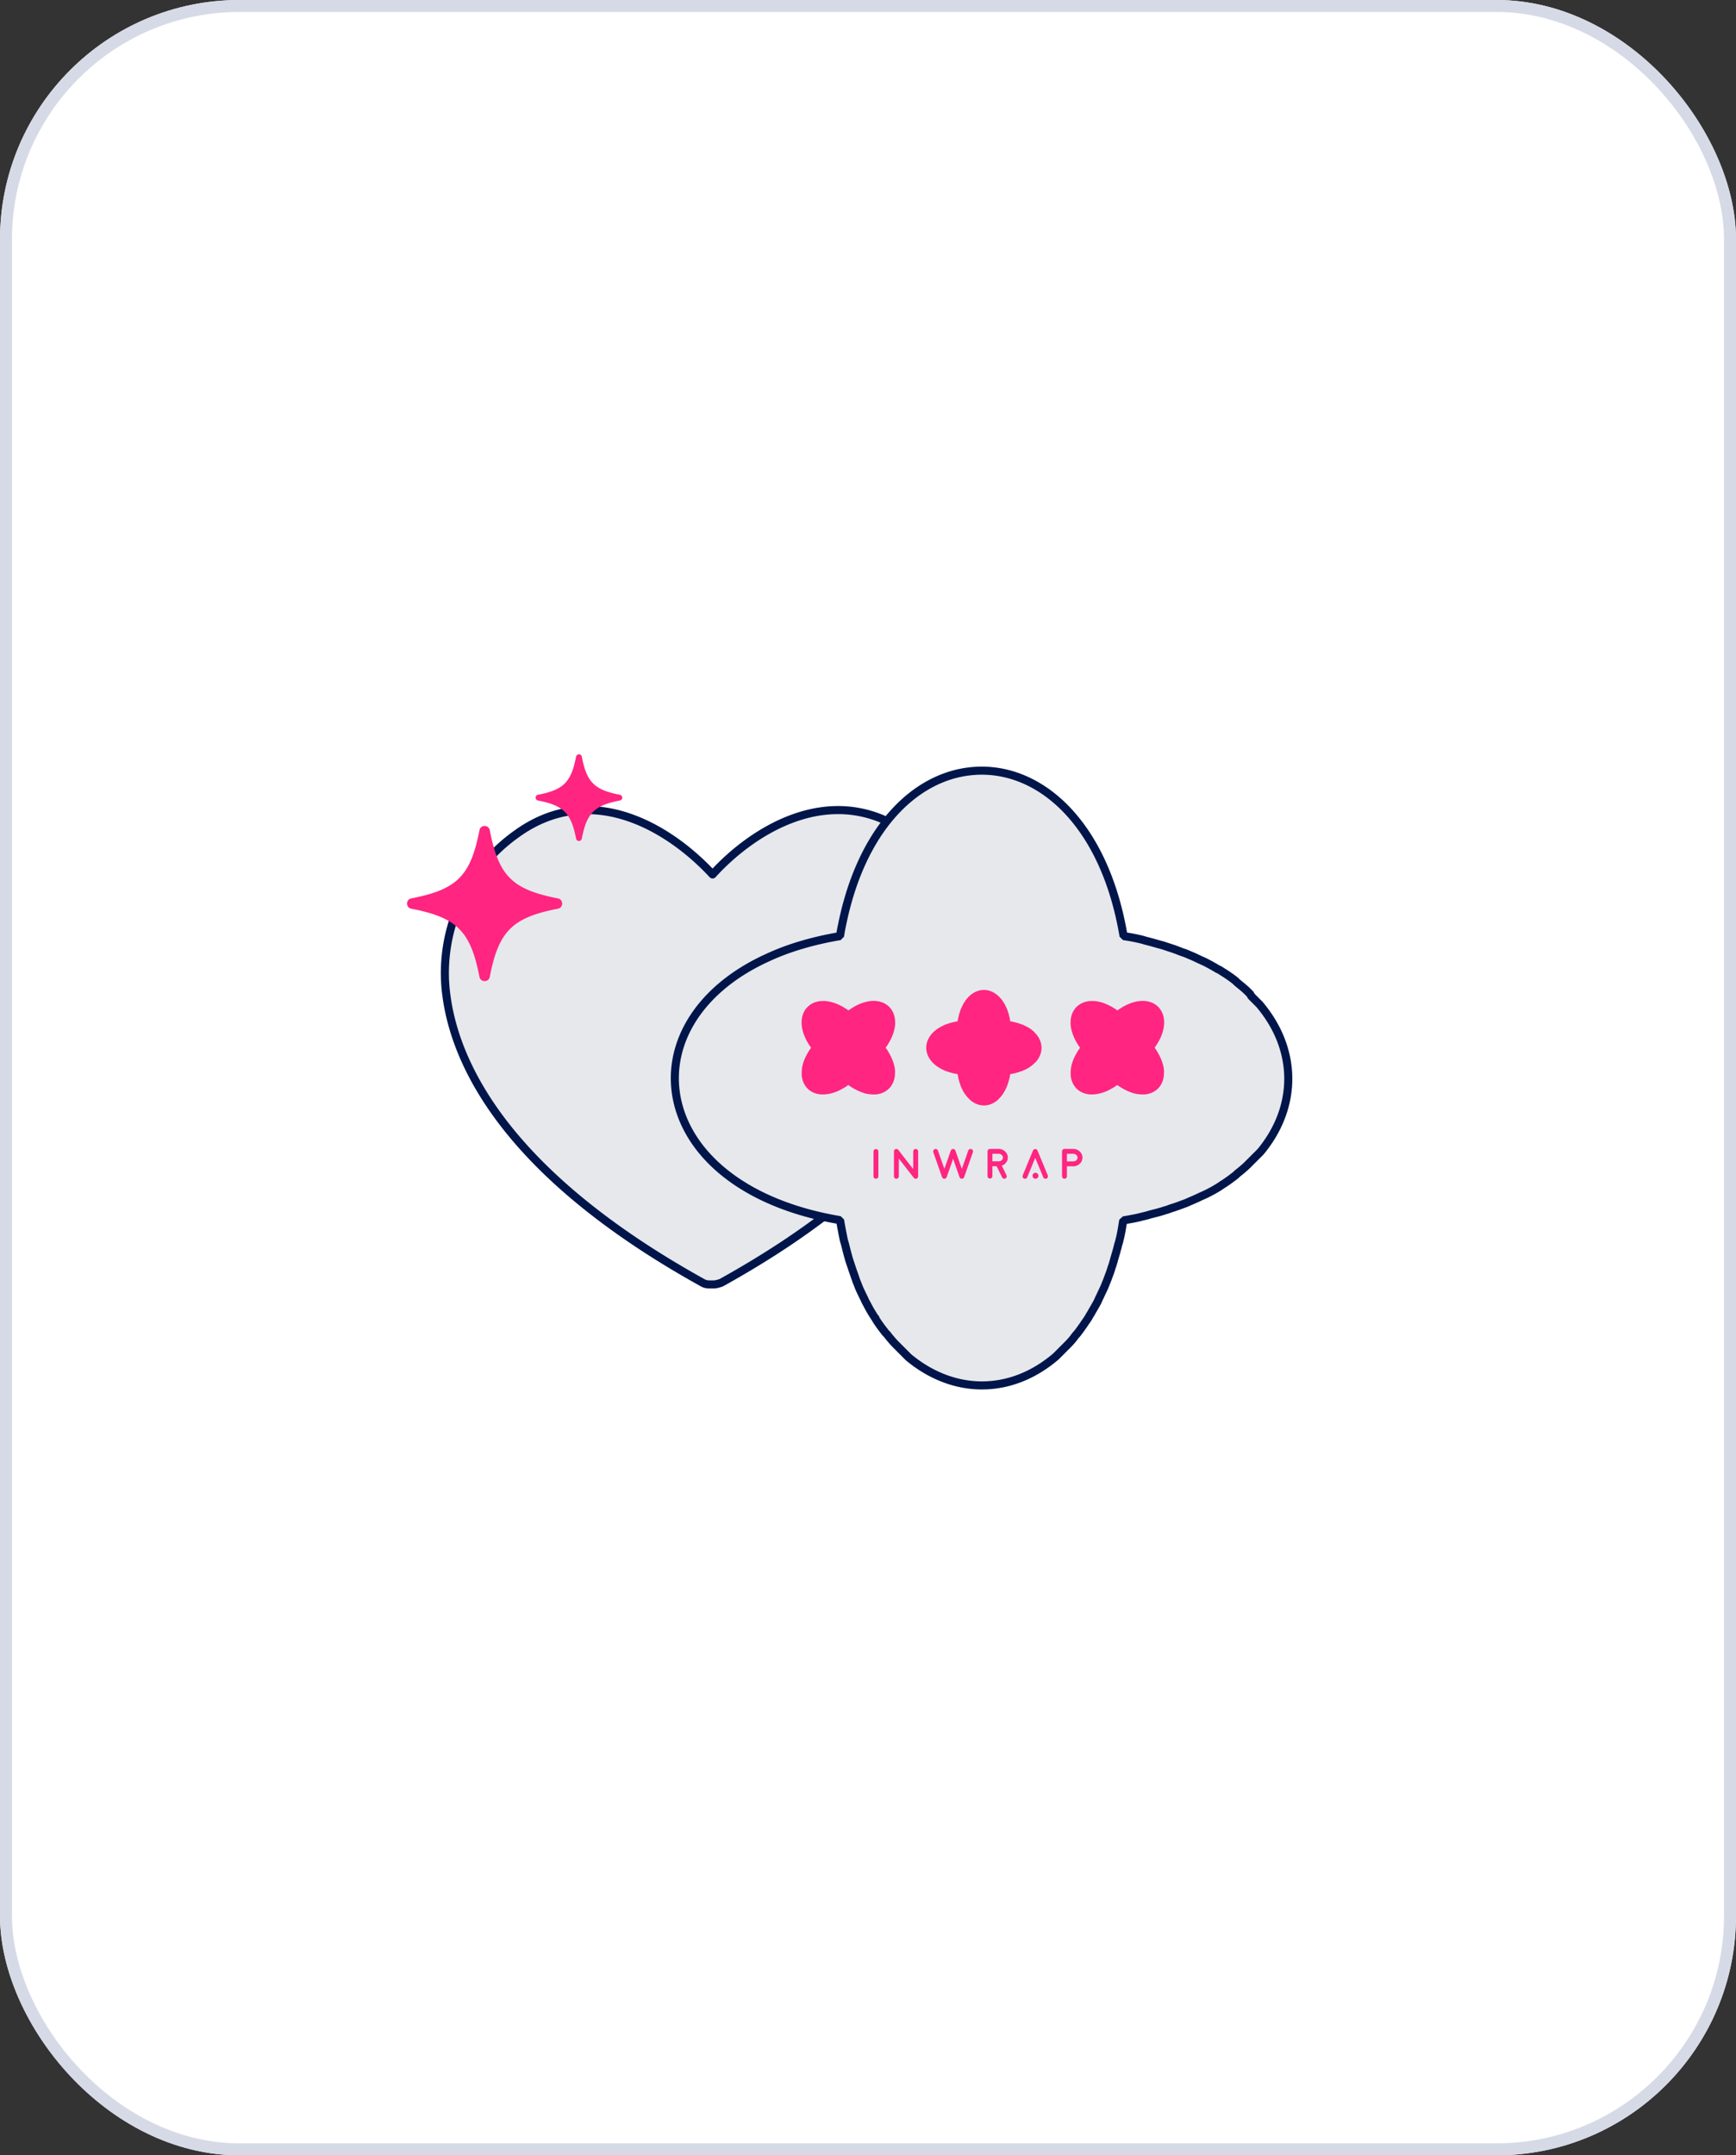 <?xml version="1.0" encoding="UTF-8"?> <svg xmlns="http://www.w3.org/2000/svg" width="145" height="180" fill="none"><rect width="100%" height="100%" fill="#333333" stroke="none"/><g clip-path="url(#a)"><rect width="260" height="210" fill="#fff" rx="20"></rect><path fill="#E6E8EC" stroke="#00154A" stroke-linejoin="round" stroke-width=".674" d="M66.322 68.318c2.85-1.014 6.099-1.034 9.268 1.118l.306.216.396.298c4.019 3.149 6.11 8.371 5.306 13.486v.001c-.89 5.92-5.384 14.82-21.333 23.677a.3.3 0 0 1-.059.025c-.163.054-.39.131-.627.131h-.231c-.163 0-.425.006-.686-.157v.001C42.715 98.258 38.22 89.359 37.328 83.44l-.068-.496c-.62-5.121 1.631-10.282 5.884-13.295 3.264-2.365 6.616-2.378 9.55-1.33 2.773.989 5.176 2.925 6.825 4.711 1.622-1.787 4.025-3.722 6.803-4.712Z"></path><path fill="#E6E8EC" stroke="#00154A" stroke-linejoin="bevel" stroke-width=".674" d="m73.073 110.044.043.052.01.036c.255.426.552.806.833 1.168l.028.032c.107.107.157.159.193.219l.03.042c.199.239.392.475.628.711l1.053 1.054.025.021c3.792 3.122 8.534 3.103 12.266-.084l.02-.018 1.013-1.014q.344-.344.626-.748c.069-.069.158-.162.233-.278h.002c.27-.353.52-.729.78-1.109l.002-.003c.05-.075.093-.156.128-.218.037-.067.07-.124.109-.178l.018-.029q.12-.212.243-.425l.244-.426.002-.004c.059-.106.105-.21.145-.299.041-.093.076-.171.118-.247l.015-.032c.058-.134.12-.264.187-.402.065-.135.134-.278.198-.428l.003-.008.243-.608.008-.018c.048-.144.103-.284.164-.446a5 5 0 0 0 .158-.485c.087-.219.151-.454.21-.667h-.002c.1-.342.205-.689.307-1.077l.004-.02c.016-.083.042-.169.073-.273a4 4 0 0 0 .084-.319h.002c.125-.503.207-1.002.288-1.531l.012-.062.02-.002c.534-.098 1.086-.183 1.612-.331a6 6 0 0 0 .602-.161v.001c.37-.097.757-.184 1.135-.31v-.001c.215-.06.398-.12.596-.198.359-.106.694-.232 1.017-.353.183-.062.386-.143.557-.227.353-.145.663-.291.966-.432l.224-.1q.115-.056.213-.098l.018-.008c.413-.207.789-.416 1.146-.647l.056-.045-.014.014.02-.014.054-.033q.014-.012.031-.027c.419-.253.795-.544 1.131-.801l.034-.03c.103-.102.163-.16.253-.221l.028-.022c.239-.198.476-.392.692-.608l1.073-1.074.022-.024c3.103-3.774 3.06-8.535-.103-12.285l-.02-.021-.704-.705-.025-.106-.263-.263c-.272-.271-.612-.527-.885-.763l-.108-.109-.032-.027q-.555-.432-1.169-.801a1 1 0 0 0-.172-.107l-.081-.036-.044-.02c-.331-.205-.679-.39-1.015-.568l-.025-.012-.213-.096-.233-.106c-.285-.134-.62-.3-.952-.426-.178-.087-.373-.151-.542-.208-.31-.117-.676-.267-1.036-.373l-.056-.02-.035-.01-.034-.012-.136-.045-.035-.012-.034-.011-.034-.011-.017-.006c-.007-.002.003 0-.005-.002l-.012-.004-.035-.011-.016-.006-.017-.006-.017-.005-.018-.006-.034-.012-.021-.006q-.285-.076-.582-.16a35 35 0 0 0-.593-.164l-.004-.001-.239-.06a5 5 0 0 1-.243-.074l-.022-.007a16 16 0 0 0-1.597-.31c-1.627-9.67-7.268-14.393-12.832-13.761-4.719.53-9.088 4.909-10.685 12.845-.067.3-.12.61-.169.917-2.294.39-4.312.99-6.028 1.789-6.026 2.731-8.606 7.564-7.528 12.108 1.063 4.481 5.647 8.496 13.56 9.826.094.551.199 1.087.305 1.618l.004.016c.022.089.05.182.074.266q.038.128.066.236c.103.431.207.822.33 1.235v.001l.003.009.006.018.005.016.012.034.046.137.005.018.006.016.011.034.006.018.009.027.001.003.007.021.011.034.003.008c.002.008 0-.002.002.005l.053.158q.092.276.184.532c.06.173.12.342.18.521.035.104.075.201.11.286.036.087.066.163.093.241l.008.022c.146.355.312.688.472 1.009.054.126.12.28.21.422q.312.62.686 1.181Zm0 0 .015-.01m-.015.01.015-.01m0 0 .01.025.016.031-.036-.132q0 .046.01.076Z"></path><path fill="#FF2581" d="M73.164 98.443a.2.2 0 0 1-.144-.06.2.2 0 0 1-.061-.144v-2.07q0-.086.06-.144.06-.06.145-.061.085 0 .144.06.06.06.06.145v2.07q0 .084-.06.144a.2.2 0 0 1-.144.06M76.325 98.365h-.002v-.002l-1.248-1.605v1.48q0 .086-.06.144a.2.2 0 0 1-.144.061.2.2 0 0 1-.144-.06.2.2 0 0 1-.061-.145V96.16q0-.066.038-.118a.2.2 0 0 1 .1-.075.2.2 0 0 1 .228.068l1.248 1.607V96.16q0-.086.059-.144a.2.2 0 0 1 .145-.06q.085 0 .144.06.061.06.061.144v2.082q0 .003-.002.01v.01l-.001.01q0 .006-.002.01l-.001.009q-.002.009-.004.01.001.002-.004.01l-.003.01-.004.008-.005.01-.005.01-.005.005-.007.01-.006.007q0 .003-.006.007l-.007.007-.007.007-.009.007-.002.001-.001.002-.026.017h-.002l-.028.012-.003.002a.1.1 0 0 1-.03.007l-.005.001a.2.2 0 0 1-.055 0q-.01 0-.018-.003l-.007-.002-.014-.003-.007-.004-.013-.005q-.004 0-.007-.004l-.013-.005-.006-.005-.012-.009-.007-.005-.016-.014-.002-.002v-.001zM81.137 95.967a.2.2 0 0 1 .116.106q.037.075.009.156l-.73 2.076v.002l-.011.026-.004.005-.015.023-.004.005-.015.017-.004.004-.02.017-.006.004-.021.012-.004.002a.2.2 0 0 1-.048.015l-.009.002-.033.004-.033-.004-.009-.002-.022-.005-.004-.002-.02-.008-.006-.002-.022-.014-.002-.001-.02-.018q0 .002-.006-.003l-.016-.02-.003-.003-.014-.022-.004-.005-.012-.027v-.001l-.536-1.527-.536 1.527v.001l-.012.026-.004.006-.014.022q.004-.004-.003.005l-.018.018-.003.003a.1.1 0 0 1-.026.021l-.021.012-.004.002-.02.009q-.009.004-.004.001l-.024.006q-.012.004-.01.001a.2.2 0 0 1-.063 0q.005.002-.01-.001l-.023-.006-.002-.001a.2.2 0 0 1-.05-.024q0-.002-.002-.002l-.021-.017-.004-.004-.017-.019-.002-.003-.015-.023-.004-.005-.01-.026-.002-.002-.729-2.077a.2.2 0 0 1 .01-.156.2.2 0 0 1 .115-.106.208.208 0 0 1 .262.127l.536 1.527.536-1.527v-.002l.004-.011.004-.009q.001 0 .005-.007a.2.2 0 0 1 .034-.048.2.2 0 0 1 .057-.042l.01-.004.01-.003q-.002 0 .001-.002-.001.002.007-.001l.01-.004q.005 0 .011-.002l.009-.001q.004 0 .012-.002h.028q.004 0 .012.002h.009l.012.001.007.002.014.004.001.001h.004v.002h.001l.011.005.009.002.007.005a.192.192 0 0 1 .085.083l.003.009.004.007.005.012v.002l.536 1.526.536-1.526a.2.2 0 0 1 .104-.118.2.2 0 0 1 .16-.008M84.178 96.675q0 .229-.142.415a.75.75 0 0 1-.36.262l.393.798q.036.074.009.154a.2.2 0 0 1-.103.118.2.2 0 0 1-.09.02.19.19 0 0 1-.182-.114l-.46-.931h-.352v.827q0 .084-.06.144a.2.2 0 0 1-.145.06.2.2 0 0 1-.144-.06.2.2 0 0 1-.059-.144v-2.068q0-.085.06-.144.06-.06.143-.06h.719a.77.77 0 0 1 .546.211q.227.211.227.512m-.76.314a.4.4 0 0 0 .25-.095.285.285 0 0 0-.005-.443.39.39 0 0 0-.259-.092h-.513v.63zM86.47 98.443a.25.25 0 1 0 0-.499.25.25 0 0 0 0 .498"></path><path fill="#FF2581" d="m87.516 98.16-.22-.53v-.001l-.639-1.54-.009-.018q0-.002-.005-.009l-.005-.009q0-.002-.007-.008l-.005-.007q0-.002-.007-.01-.006-.004-.005-.006l-.009-.007-.007-.005-.009-.007-.007-.005-.01-.007-.007-.004a.1.1 0 0 0-.045-.017l-.012-.004-.009-.001-.01-.002h-.04l-.009.002-.012.001-.007.002-.012.004-.012.003-.007.004-.005.003-.012.006-.01.005-.007.005-.01.007q-.008.005-.006.005-.002 0-.009.007l-.007.005q0 .002-.007.009l-.005.007-.007.007-.005.008-.007.01-.003.008-.01.017-.638 1.541v.002l-.22.53a.203.203 0 0 0 .189.283.19.19 0 0 0 .189-.128l.668-1.615.67 1.615a.19.19 0 0 0 .189.127.205.205 0 0 0 .19-.283M89.633 95.95q.323 0 .55.213.23.213.23.514a.68.68 0 0 1-.221.506.78.78 0 0 1-.531.22h-.007l-.02.002-.011-.002h-.508v.835q0 .085-.06.144a.2.2 0 0 1-.145.06.2.2 0 0 1-.144-.06.2.2 0 0 1-.06-.144v-2.084q0-.085.06-.144.06-.06.144-.06zm.012 1.044a.38.38 0 0 0 .252-.095.288.288 0 0 0-.004-.446.38.38 0 0 0-.26-.094h-.519v.635zM74.76 89.582v-.07c0-.072-.012-.143-.017-.22v-.032a2 2 0 0 0-.05-.262c0-.016-.01-.038-.016-.054a3 3 0 0 0-.06-.213l-.032-.087c-.022-.06-.044-.126-.071-.186q-.018-.049-.044-.098c-.027-.06-.055-.126-.087-.186l-.05-.098c-.038-.065-.076-.136-.114-.202q-.024-.039-.05-.087a3 3 0 0 0-.185-.273q-.001-.007-.01-.016c1.102-1.523.965-2.892.163-3.53-.676-.54-1.822-.552-3.094.294q-.09.059-.18.125a4.5 4.5 0 0 0-1.075-.589c-2.319-.873-3.847 1.212-2.04 3.705q-.106.148-.202.295c-.017.027-.033.06-.05.087a4 4 0 0 0-.12.207l-.049.099-.092.19c-.017.033-.028.066-.044.099a3 3 0 0 0-.071.196c-.01.028-.022.055-.027.082q-.042.123-.066.246c0 .005 0 .016-.005.022-.022.087-.033.174-.044.261q.001.04-.005.071c-.006.06-.011.115-.011.175v.284c.087.9.704 1.511 1.604 1.582h.273q.09 0 .18-.016.032.002.065-.006.122-.017.251-.043c.028-.006.055-.017.088-.022l.18-.05c.038-.01.07-.026.109-.037.054-.022.109-.039.164-.06l.114-.05c.055-.027.115-.049.17-.081q.057-.027.114-.06.089-.048.185-.104c.033-.022.071-.038.104-.06a3 3 0 0 0 .284-.197h.005c.011.011.028.017.038.028.088.06.17.12.257.169q.051.034.104.06c.065.038.125.076.19.109.039.022.072.038.11.055q.09.047.18.087a4.145 4.145 0 0 0 .29.115l.086.032q.122.042.235.066c.01 0 .022.005.033.005.087.022.174.033.256.044q.039-.001.076.005.089.01.17.011h.289c.895-.087 1.506-.71 1.582-1.61v-.202zM86.413 86.215l-.05-.05c-.05-.05-.109-.093-.166-.143l-.024-.023a2 2 0 0 0-.22-.15c-.011-.012-.034-.02-.05-.028q-.094-.056-.193-.108l-.085-.038c-.057-.027-.12-.058-.18-.081a1 1 0 0 0-.101-.039c-.062-.023-.128-.05-.193-.07l-.104-.034q-.112-.032-.224-.062a2.99 2.99 0 0 0-.42-.089q-.008-.005-.02-.004c-.297-1.855-1.362-2.727-2.38-2.612-.861.097-1.679.9-1.98 2.397q-.022.105-.039.215-.678.112-1.176.344c-2.258 1.022-1.864 3.577 1.176 4.063q.03.178.066.351c.008.03.02.066.027.096.02.081.039.155.062.232l.035.104c.023.07.046.131.069.2.011.035.027.066.038.101q.041.097.09.19.015.04.038.076a2 2 0 0 0 .139.24c.046.077.1.146.154.216.02.019.035.034.046.054.039.046.074.088.116.13l.066.066.096.097.039.038c.698.575 1.566.572 2.253-.015l.027-.027.104-.104.062-.062q.064-.064.116-.139.023-.021.042-.05.073-.099.147-.208c.015-.023.027-.05.046-.078l.093-.162c.019-.034.03-.069.05-.104.023-.054.05-.104.073-.158l.046-.116c.02-.058.047-.115.062-.177q.023-.059.039-.124c.02-.065.038-.13.058-.204.007-.039.023-.077.03-.116a3 3 0 0 0 .062-.34l.004-.003c.016 0 .031-.008.046-.008.105-.02.205-.035.301-.062.039-.008.082-.019.116-.03.073-.02.143-.035.212-.058.043-.012.078-.024.116-.04a3 3 0 0 0 .293-.107c.066-.027.124-.054.182-.081l.085-.039q.114-.056.212-.12c.008-.007.02-.01.027-.019.077-.046.147-.1.212-.15a.4.4 0 0 1 .058-.05q.07-.057.127-.112l.07-.07.096-.096.039-.039c.57-.694.563-1.566-.02-2.257l-.023-.023-.12-.12zM97.226 89.582v-.07c0-.072-.01-.143-.016-.22v-.032a2 2 0 0 0-.05-.262c0-.016-.01-.038-.016-.054a3 3 0 0 0-.06-.213l-.033-.087c-.021-.06-.043-.126-.07-.186q-.018-.049-.044-.098c-.027-.06-.055-.126-.087-.186l-.05-.098c-.038-.065-.076-.136-.114-.202q-.025-.039-.05-.087a3 3 0 0 0-.185-.273q-.001-.007-.01-.016c1.102-1.523.965-2.892.163-3.53-.677-.54-1.823-.552-3.094.294q-.09.059-.18.125a4.5 4.5 0 0 0-1.075-.589c-2.319-.873-3.847 1.212-2.04 3.705q-.106.148-.203.295c-.016.027-.032.06-.049.087a4 4 0 0 0-.12.207l-.049.099c-.033.065-.06.125-.093.19-.016.033-.027.066-.043.099a3 3 0 0 0-.071.196 2.045 2.045 0 0 0-.093.327c0 .006 0 .017-.005.023a2 2 0 0 0-.044.261q.001.04-.006.071c-.005.06-.01.115-.01.175v.284c.087.9.703 1.511 1.604 1.582h.273q.09 0 .18-.016.032.002.065-.006.122-.017.251-.043c.027-.006.055-.017.087-.022l.18-.05c.039-.01.072-.026.11-.037.054-.022.109-.039.163-.06l.115-.05c.055-.027.115-.049.17-.081q.056-.027.114-.06.089-.048.185-.104c.033-.022.071-.038.104-.06a3 3 0 0 0 .284-.197h.005c.011.011.027.017.038.028.088.06.17.12.257.169.032.022.07.043.103.06.066.038.126.076.191.109.039.022.071.038.11.055q.09.047.18.087a4.145 4.145 0 0 0 .29.115l.086.032q.121.042.235.066c.01 0 .022.005.032.005.088.022.175.033.257.044q.039-.001.076.005.089.01.17.011h.289c.895-.087 1.506-.71 1.582-1.61v-.202zM51.775 66.854c-2.135.417-2.764 1.046-3.18 3.18-.053.266-.434.266-.478 0-.417-2.135-1.046-2.763-3.18-3.18-.266-.053-.266-.434 0-.478 2.134-.416 2.763-1.045 3.18-3.18.053-.266.434-.266.478 0 .416 2.135 1.045 2.764 3.18 3.18.265.053.265.434 0 .478M46.602 75.889c-3.817.744-4.951 1.869-5.695 5.695-.089.47-.77.47-.86 0-.743-3.817-1.868-4.951-5.695-5.695-.47-.089-.47-.77 0-.86 3.818-.743 4.952-1.868 5.696-5.695.088-.47.77-.47.859 0 .744 3.818 1.869 4.952 5.695 5.696.47.088.47.77 0 .859"></path></g><rect width="144" height="179" x=".5" y=".5" stroke="#D5DAE6" rx="19.5"></rect><defs><clipPath id="a"><rect width="145" height="180" fill="#fff" rx="20"></rect></clipPath></defs></svg> 
